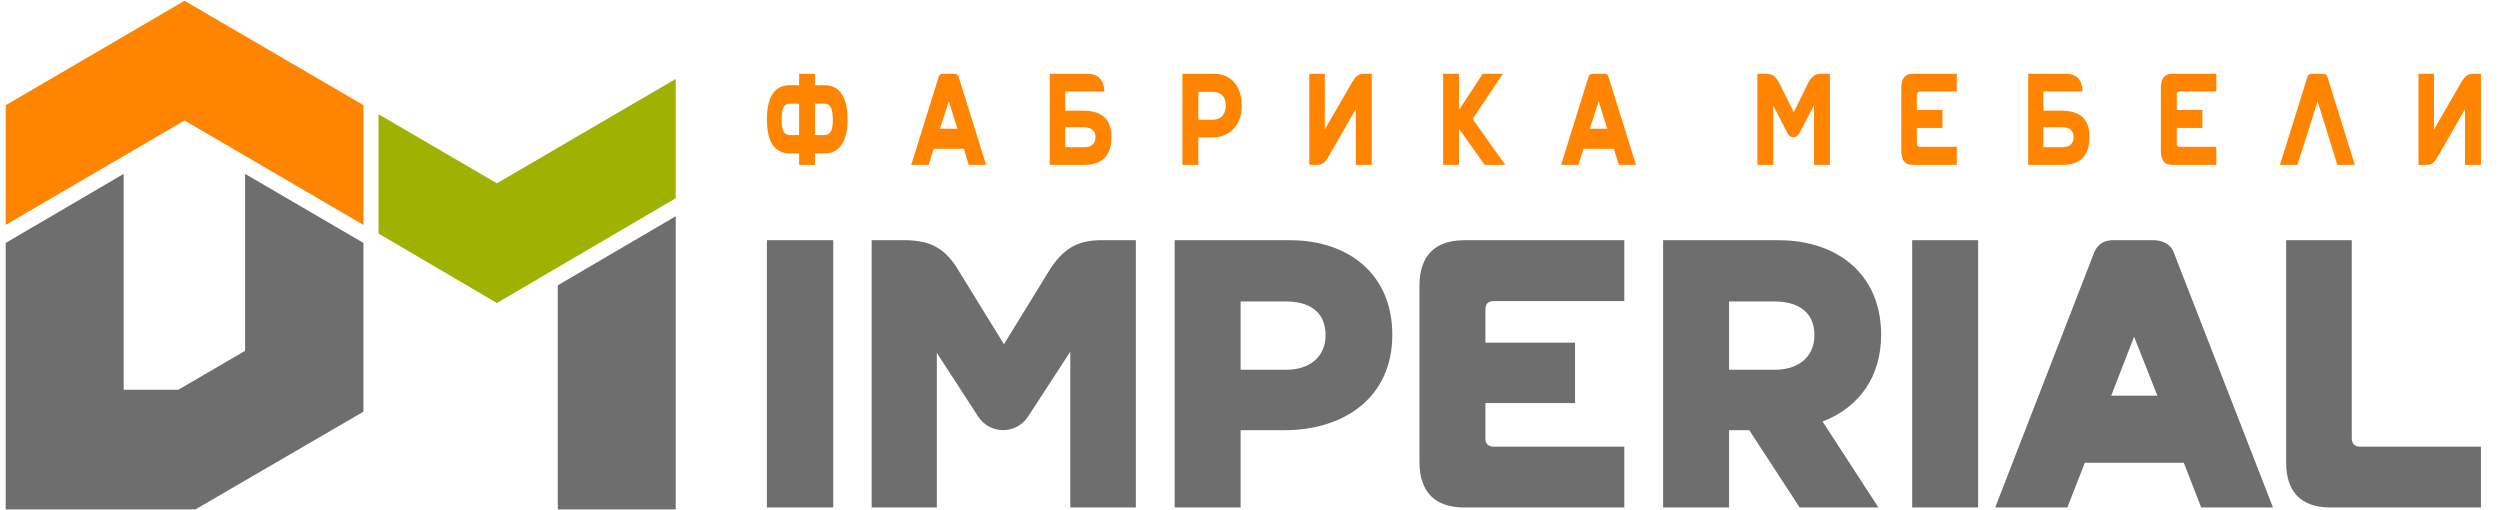 <svg width="100%" height="100%" viewBox="0 0 147 30" fill="none" xmlns="http://www.w3.org/2000/svg">
<g clip-path="url(#clip38ZM13_3328_129)">
<path d="M39.733 4.641L29.217 10.779L22.259 6.718V13.733L29.217 17.817L39.733 11.656V4.641Z" fill="#9FB101"/>
<path d="M32.798 16.776V29.953H39.733V12.715L32.798 16.776Z" fill="#6E6E6E"/>
<path d="M21.369 13.224L10.852 7.085L0.336 13.224V6.185L10.852 0.047L21.369 6.185V13.224Z" fill="#FF8400"/>
<path d="M14.411 20.63L10.488 22.915H7.271V10.223L0.336 14.284V29.953H11.491L21.369 24.207V14.284L14.411 10.223V20.63Z" fill="#6E6E6E"/>
<path d="M45.094 29.84V14.125H48.995V29.84H45.094ZM138.283 14.125V25.756C138.283 26.102 138.465 26.264 138.785 26.264H145.879V29.84C145.035 29.84 137.005 29.84 136.982 29.84C135.294 29.817 134.427 28.917 134.427 27.21V14.125H138.283ZM117.318 29.84L123.158 14.794C123.363 14.356 123.706 14.148 124.162 14.125H126.694C127.15 14.148 127.584 14.333 127.789 14.771L133.652 29.84H129.432L128.405 27.21H122.588L121.561 29.84H117.318ZM126.854 23.264L125.485 19.802L124.139 23.264H126.854ZM112.436 29.84V14.125H116.314V29.84H112.436ZM97.791 29.84V14.125H104.589C107.988 14.125 110.611 16.087 110.611 19.686C110.611 22.087 109.379 23.933 107.167 24.787L110.452 29.84H105.821L102.855 25.294H101.669V29.84H97.791ZM101.669 17.725V21.74H104.383C105.638 21.74 106.687 21.071 106.687 19.71C106.687 18.256 105.615 17.725 104.315 17.725H101.669ZM87.844 26.264H95.509V29.84C94.62 29.84 86.065 29.84 86.042 29.84C84.354 29.817 83.487 28.917 83.464 27.21V16.756C83.487 15.048 84.354 14.148 86.042 14.125C86.065 14.125 94.62 14.125 95.509 14.125V17.702H87.844C87.502 17.702 87.343 17.863 87.343 18.21V20.148H92.612V23.702H87.343V25.756C87.32 26.079 87.502 26.264 87.844 26.264ZM69.07 29.84V14.125H75.868C79.244 14.125 81.868 16.087 81.868 19.686C81.868 23.425 78.97 25.294 75.548 25.294H72.948V29.84H69.07ZM72.948 17.725V21.74H75.662C76.894 21.74 77.944 21.071 77.944 19.71C77.944 18.256 76.894 17.725 75.594 17.725H72.948ZM51.253 29.84V14.125H53.375C54.675 14.171 55.473 14.563 56.203 15.648L59.032 20.24L61.77 15.787C62.5 14.702 63.252 14.171 64.576 14.125H66.788V29.84H62.933V20.679L60.424 24.533C59.717 25.548 58.234 25.548 57.527 24.51L55.086 20.748V29.84H51.253Z" fill="#6E6E6E"/>
<path fill-rule="evenodd" clip-rule="evenodd" d="M47.922 5.009H48.47C48.926 5.009 49.268 5.171 49.497 5.54C49.77 5.955 49.839 6.509 49.839 7.017C49.839 7.524 49.77 8.078 49.497 8.494C49.246 8.886 48.881 9.024 48.47 9.024H47.922V9.694H46.987V9.024H46.44C46.052 9.024 45.687 8.886 45.413 8.494C45.162 8.078 45.094 7.524 45.094 7.017C45.094 6.509 45.162 5.955 45.413 5.54C45.664 5.171 46.006 5.009 46.44 5.009H46.987V4.34H47.922V5.009ZM128.154 8.632H130.321V9.694H127.698C127.242 9.694 127.059 9.371 127.059 8.863V5.148C127.059 4.663 127.242 4.34 127.698 4.34H130.321V5.378H128.154C128.04 5.378 127.994 5.448 127.994 5.586V6.463H129.5V7.524H127.994V8.424C127.994 8.586 128.04 8.632 128.154 8.632ZM145.879 4.34H145.4C145.035 4.34 144.921 4.548 144.716 4.848L143.119 7.617V4.34H142.207V9.694H142.686C142.959 9.694 143.142 9.555 143.324 9.232L144.944 6.417V9.694H145.879V4.34ZM135.089 9.694H134.062L135.682 4.501C135.728 4.409 135.796 4.34 135.887 4.34H136.595C136.709 4.34 136.8 4.386 136.846 4.501L138.465 9.694H137.439L136.275 5.955L135.089 9.694ZM119.257 9.694H121.265C122.428 9.694 122.862 9.048 122.862 8.055C122.862 7.201 122.519 6.532 121.265 6.509H120.284H120.147V5.378H122.451C122.428 4.478 121.881 4.34 121.47 4.34H119.257V9.694ZM120.147 8.655V7.478H121.242C121.721 7.478 121.926 7.709 121.926 8.055C121.926 8.471 121.675 8.655 121.265 8.655H120.147ZM112.892 8.632H115.06V9.694H112.436C111.98 9.694 111.797 9.371 111.797 8.863V5.148C111.797 4.663 111.98 4.34 112.436 4.34H115.06V5.378H112.892C112.778 5.378 112.733 5.448 112.71 5.586V6.463H114.216V7.524H112.71V8.424C112.733 8.586 112.778 8.632 112.892 8.632ZM103.334 9.694H104.269V6.209L105.113 7.848C105.273 8.148 105.615 8.148 105.798 7.848L106.665 6.186V9.694H107.6V4.34H107.052C106.756 4.34 106.551 4.455 106.322 4.871L105.478 6.601L104.589 4.824C104.429 4.548 104.269 4.34 103.859 4.34H103.334V9.694ZM92.817 9.694H91.791L93.411 4.501C93.456 4.409 93.525 4.34 93.639 4.34H94.346C94.46 4.34 94.551 4.386 94.574 4.501L96.194 9.694H95.19L94.893 8.748H93.114L92.817 9.694ZM94.506 7.571L94.004 5.955L93.479 7.571H94.506ZM84.856 9.578V4.34H85.791V6.463L87.183 4.34H88.369L86.59 6.994L88.506 9.694H87.297L85.791 7.571V9.694H84.856V9.578ZM80.658 4.34H80.179C79.814 4.34 79.7 4.548 79.495 4.848L77.898 7.617V4.34H76.986V9.694H77.465C77.738 9.694 77.921 9.555 78.103 9.232L79.723 6.417V9.694H80.658V4.34ZM69.526 9.694H70.461V8.078H71.305C72.241 8.078 73.016 7.432 73.016 6.209C73.016 5.101 72.4 4.34 71.397 4.34H69.526V9.694ZM70.461 7.04V5.401H71.305C71.784 5.401 72.081 5.678 72.081 6.209C72.081 6.694 71.807 7.04 71.328 7.04H70.461ZM61.724 9.694H63.754C64.918 9.694 65.351 9.048 65.351 8.055C65.351 7.201 64.986 6.532 63.754 6.509H62.773H62.637V5.378H64.941C64.895 4.478 64.347 4.34 63.96 4.34H61.724V9.694ZM62.637 8.655V7.478H63.709C64.188 7.478 64.416 7.709 64.416 8.055C64.416 8.471 64.165 8.655 63.754 8.655H62.637ZM54.607 9.694H53.58L55.2 4.501C55.245 4.409 55.314 4.34 55.405 4.34H56.135C56.226 4.34 56.318 4.386 56.363 4.501L57.983 9.694H56.956L56.682 8.748H54.903L54.607 9.694ZM56.295 7.571L55.793 5.955L55.268 7.571H56.295ZM47.922 7.94V6.094H48.47C48.903 6.094 48.949 6.532 48.972 6.971C48.972 7.109 48.972 7.271 48.949 7.409C48.903 7.755 48.767 7.94 48.47 7.94H47.922ZM46.987 6.094V7.94H46.44C46.166 7.94 46.029 7.755 45.983 7.409C45.961 7.271 45.961 7.109 45.961 6.971C45.961 6.532 46.029 6.094 46.44 6.094H46.987Z" fill="#FF8400"/>
</g>
<defs>
<clipPath id="clip38ZM13_3328_129">
<rect width="146" height="30" fill="white" transform="translate(0.107)"/>
</clipPath>
</defs>
</svg>
